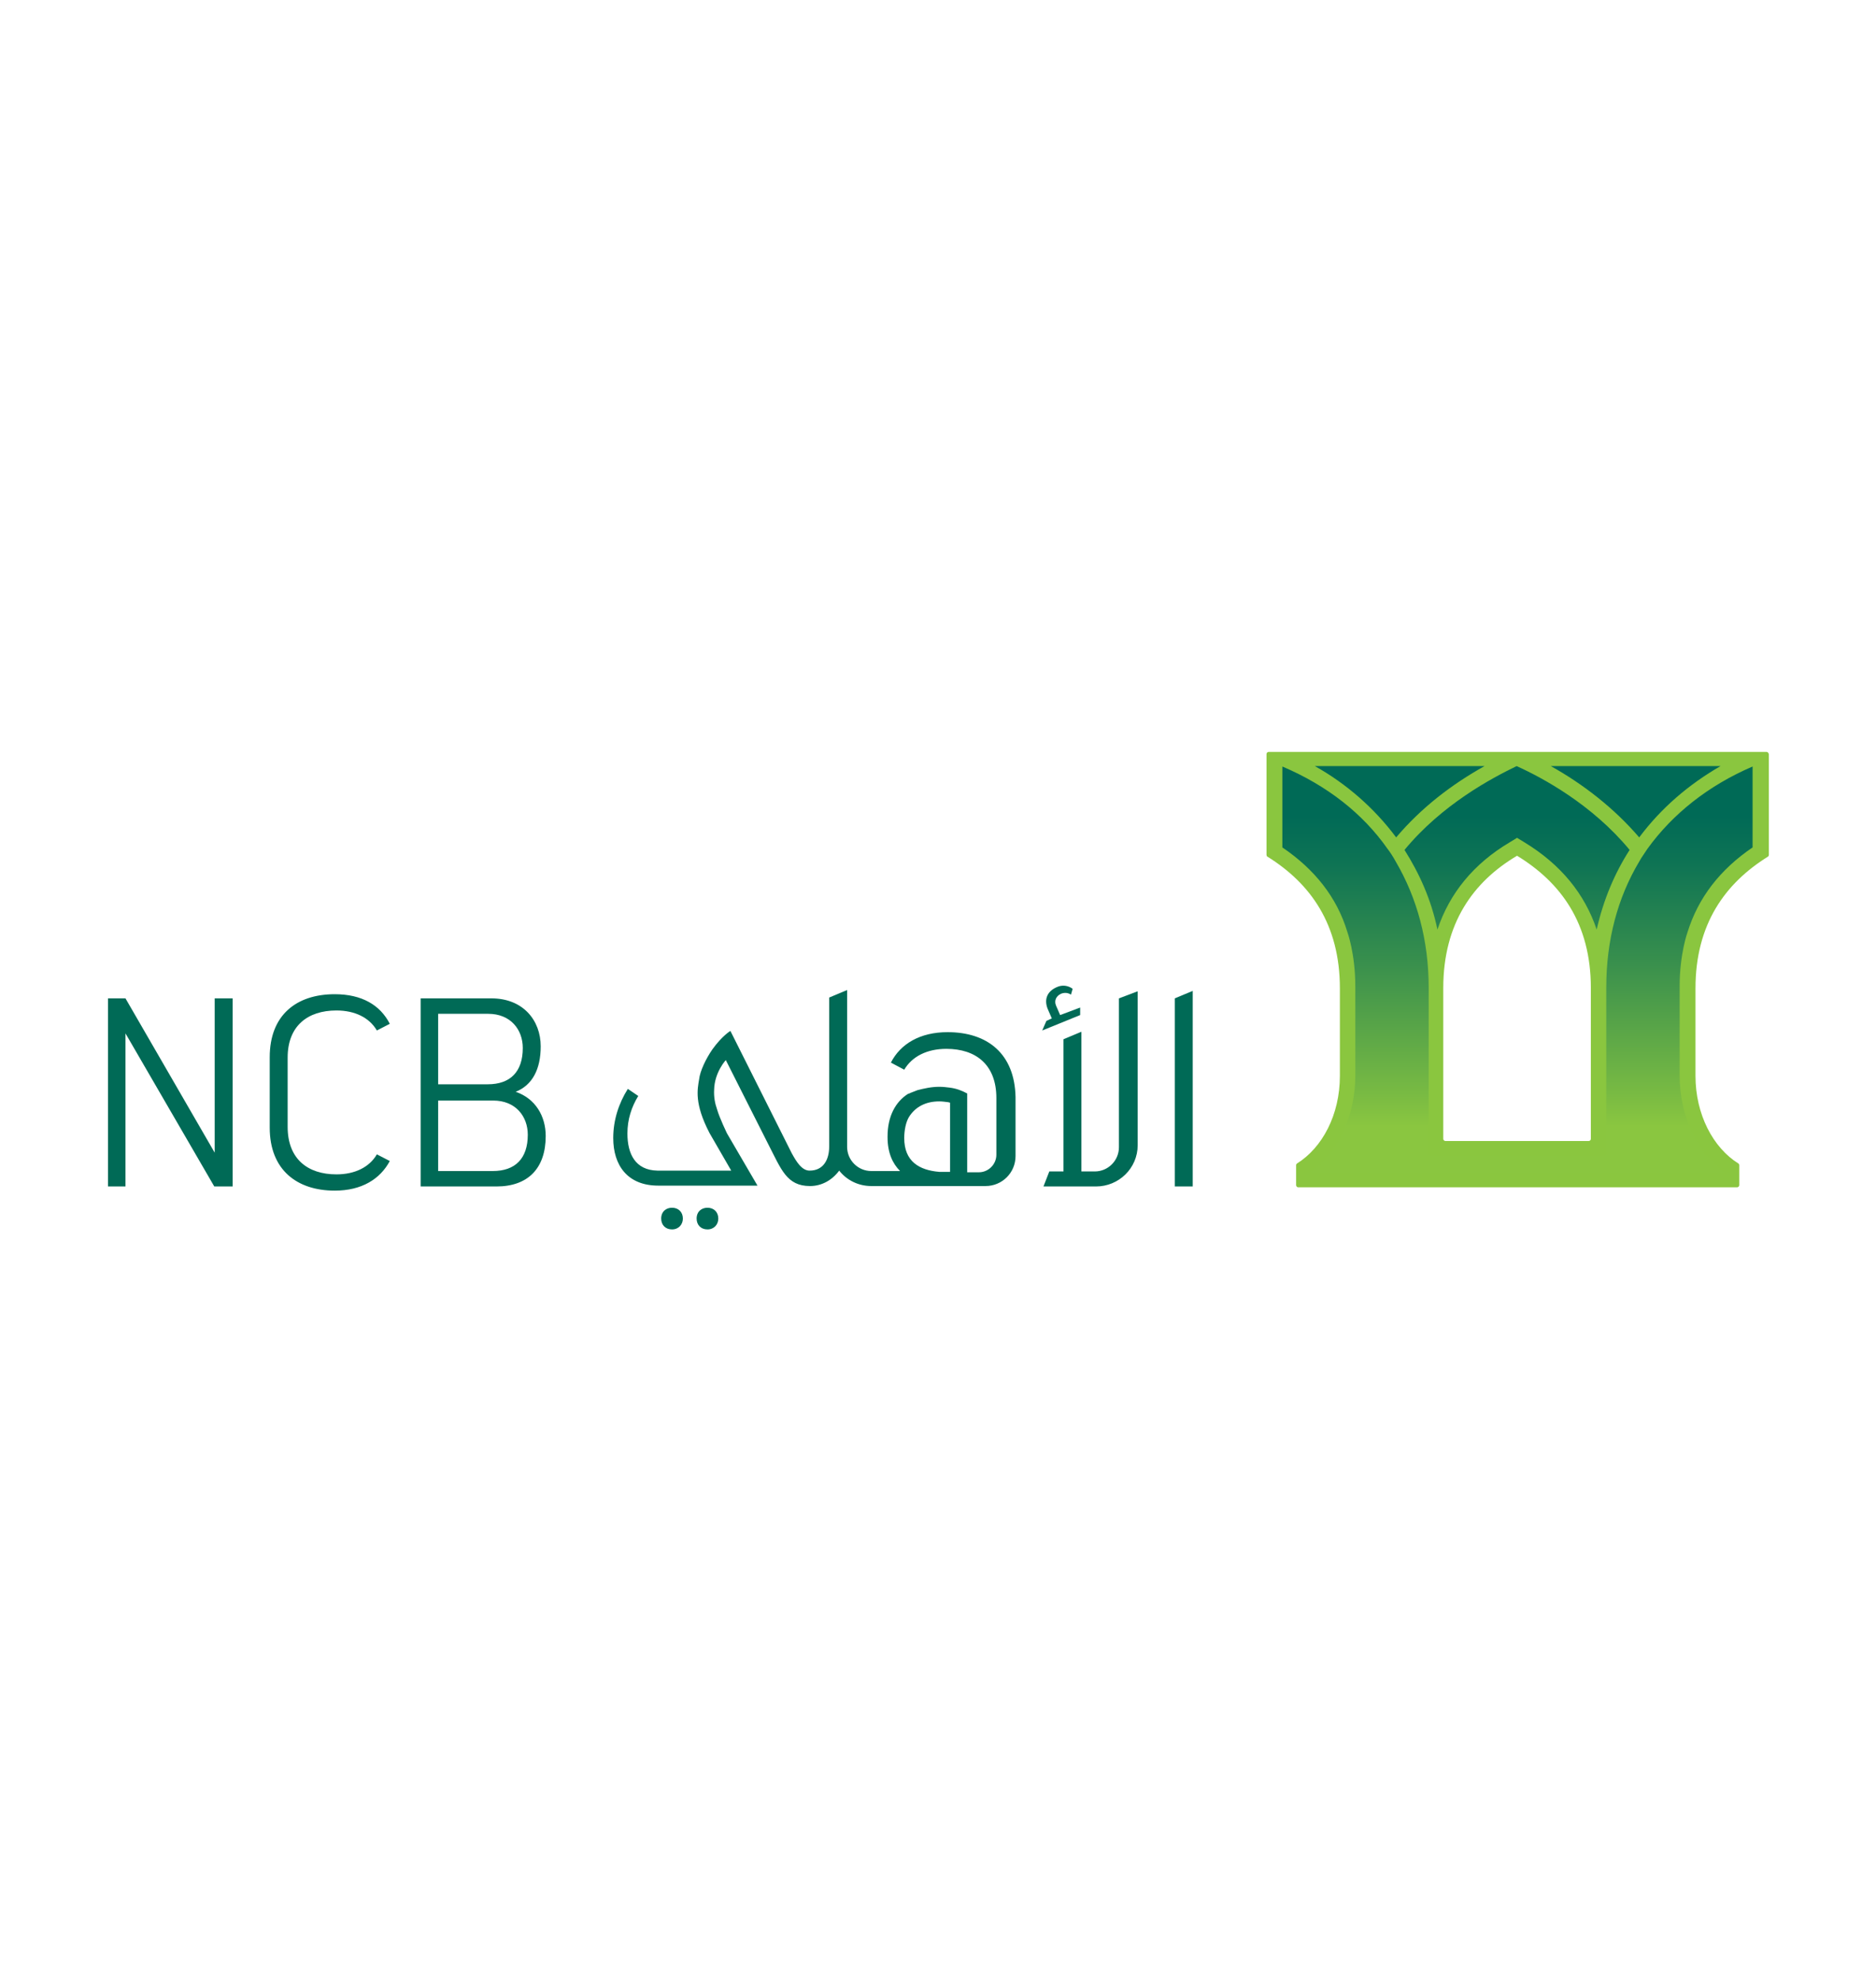 <svg xmlns="http://www.w3.org/2000/svg" xmlns:xlink="http://www.w3.org/1999/xlink" id="Layer_1" x="0px" y="0px" viewBox="0 0 450 475.1" style="enable-background:new 0 0 450 475.1;" xml:space="preserve"><style type="text/css">	.st0{fill:#8AC63F;}	.st1{fill:url(#SVGID_1_);}	.st2{fill:#006A56;}</style><g>	<path class="st0" d="M381.6,273.1c0,0.2-0.2,0.5-0.5,0.5h-34.4c-0.2,0-0.5-0.2-0.5-0.5v-36.2c0-15.5,7.2-25.5,17.7-31.7  c10.5,6.4,17.7,16.2,17.7,31.7L381.6,273.1L381.6,273.1z M423.7,180.3H304.3c-0.2,0-0.5,0.2-0.5,0.5v24.2c0,0.1,0.1,0.4,0.2,0.4  c10.3,6.4,17.4,16.2,17.4,31.6v21c0,9.3-4.2,17.2-10.3,21c-0.1,0.1-0.2,0.2-0.2,0.4v4.8c0,0.2,0.2,0.5,0.5,0.5h105.3  c0.2,0,0.5-0.2,0.5-0.5v-4.8c0-0.1-0.1-0.4-0.2-0.4c-6.1-3.8-10.3-11.8-10.3-21v-21c0-15.4,7.1-25.2,17.4-31.6  c0.1-0.1,0.2-0.2,0.2-0.4v-24.2C424.1,180.4,424,180.3,423.7,180.3"></path>	<linearGradient id="SVGID_1_" gradientUnits="userSpaceOnUse" x1="363.908" y1="288.719" x2="363.908" y2="164.548">		<stop offset="0" style="stop-color:#8AC640"></stop>		<stop offset="0.15" style="stop-color:#8AC640"></stop>		<stop offset="0.215" style="stop-color:#78BA43"></stop>		<stop offset="0.469" style="stop-color:#388F4D"></stop>		<stop offset="0.654" style="stop-color:#0F7454"></stop>		<stop offset="0.75" style="stop-color:#006A56"></stop>		<stop offset="1" style="stop-color:#006A56"></stop>	</linearGradient>	<path class="st1" d="M315.4,183.7c7.5,4.2,14.2,10,19.5,17.1c6-7.1,13.3-12.7,21.2-17.1H315.4L315.4,183.7z M336.9,203.8  c3.6,5.7,6.4,11.9,7.9,19.1c2.9-8.7,8.7-15.8,17.3-20.9l1.8-1.1l1.8,1.1c8.7,5.3,14.4,12.3,17.3,20.9c1.6-7.1,4.3-13.5,7.9-19.1  c-9-10.9-20.9-17.3-27.1-20.1C357.8,186.6,345.9,192.9,336.9,203.8 M372,183.7c7.7,4.3,15.1,10,21.2,17.1  c5.3-7.1,11.9-12.7,19.5-17.1H372L372,183.7z M395.2,203.5c-0.7,1.1-1.4,2-2,3.1l0,0c-5.2,8.7-7.9,18.9-7.9,30.2v39.8  c0,0.2-0.2,0.5-0.5,0.5h-41.6c-0.2,0-0.5-0.2-0.5-0.5v-39.8c0-11.3-2.8-21.5-7.9-30.2c-0.6-1.1-1.3-2.2-2-3.1  c-5.9-8.4-14.4-15.1-25.2-19.7v19.4c7.8,5.3,13.1,12,15.6,20.3c0,0,1.9,5.2,1.9,13v21.4c0,9.5-4,18.2-10.6,23.1h99  c-6.6-4.9-10.6-13.6-10.6-23.1v-21.4c0-7.8,1.9-13,1.9-13c2.6-8.3,7.8-15,15.6-20.3v-19.4C409.7,188.4,401.2,195.2,395.2,203.5"></path>	<g>		<path class="st2" d="M51.4,284.5l-21.3-36.7v36.7h-4.2v-45.1h4.2l21.4,37v-37h4.3v45.1L51.4,284.5z M64.7,253.5   c0-10.1,6.4-15.1,15.6-15.1c6.5,0,10.9,2.6,13.2,7.1l-3.1,1.6c-1.8-3.1-5.3-4.8-9.7-4.8c-6.9,0-11.7,3.7-11.7,11.3v16.6   c0,7.7,4.8,11.4,11.7,11.4c4.4,0,7.9-1.7,9.7-4.8l3.1,1.6c-2.3,4.3-6.7,7.1-13.2,7.1c-9.1,0-15.6-5-15.6-15.1V253.5L64.7,253.5z    M117,260c5.4,0,8.4-3,8.4-8.7c0-4.4-2.9-8.2-8.3-8.2h-12V260H117z M105.1,280.8h13.1c5.4,0,8.4-3,8.4-8.7c0-4.4-2.9-8.2-8.3-8.2   h-13.2C105.1,263.9,105.1,280.8,105.1,280.8z M117.9,239.4c7.6,0,11.8,5.3,11.8,11.5c0,5.5-2,9.3-6,10.9c4.7,1.6,7.2,5.8,7.2,10.6   c0,7.8-4.3,12.1-11.8,12.1h-18.2v-45.1h17V239.4z M281.8,284.5v-45.1l4.3-1.8v46.9H281.8z"></path>		<g>			<path id="B" class="st2" d="M172.3,292.2c0,1.4-1,2.6-2.6,2.6c-1.6,0-2.6-1.1-2.6-2.6c0-1.7,1.2-2.6,2.6-2.6    C171.2,289.6,172.3,290.6,172.3,292.2"></path>		</g>		<g>			<path id="B_1_" class="st2" d="M163.8,292.2c0,1.4-1,2.6-2.6,2.6c-1.6,0-2.6-1.1-2.6-2.6c0-1.7,1.2-2.6,2.6-2.6    C162.7,289.6,163.8,290.6,163.8,292.2"></path>		</g>		<path class="st2" d="M254.3,243.4l-1-2.3c-0.5-1.2,0.1-2.3,1.2-2.8c0,0,1.2-0.6,2.4,0.2l0.4-1.4c-1.1-0.8-2.5-1-3.8-0.4   c-2.3,1-3.1,2.9-2.2,5.2l1,2.3l-1.3,0.6l-1,2.3l9.1-3.7v-1.8L254.3,243.4L254.3,243.4z M268.4,239.4v35.7c0,3.2-2.6,5.8-5.8,5.8   h-3.2v-33.5l-4.3,1.8v31.7h-3.4l-1.4,3.6h12.6c5.5,0,10-4.4,10-9.9c0,0,0,0,0,0v-36.9L268.4,239.4L268.4,239.4z M227.7,281h-2.4   c-4.8-0.4-8.4-2.5-8.4-8.1c0-1.9,0.4-3.8,1.1-5c1.6-2.6,4.2-3.8,7.3-3.8c0.7,0,1.4,0.1,2.2,0.2c0.1,0,0.2,0.1,0.4,0.1V281   L227.7,281z M227.3,247.5c-6.6,0-11.3,2.8-13.6,7.3l3.2,1.7c1.9-3.2,5.5-5,10.1-5c7.1,0,12,3.8,12,11.8v13.6   c0,2.3-1.9,4.2-4.2,4.2h-2.8v-18.9c-1.3-0.7-2.6-1.2-4.2-1.4c-0.8-0.1-1.6-0.2-2.5-0.2c-1.9,0-3.6,0.4-5.2,0.8l-1.8,0.7   c-0.1,0.1-0.2,0.1-0.5,0.2l0,0c-3,1.9-4.9,5.4-4.9,10.2v0.2c0,3.7,1.2,6.3,3,8.1h-6.9c-3.2,0-5.8-2.6-5.8-5.8v-37.6l-4.3,1.8v35.7   c0,3.2-1.4,5.8-4.7,5.8c-1.9,0-3.2-2.2-4.3-4.2l-14.7-29.3c0,0-2,1.2-4.3,4.4c-1.6,2.3-3,5.3-3.2,7.2c-0.4,2.4-1.2,5.8,2.5,12.9   l5.2,9h-17.7c-5.3-0.1-7.2-4-7.2-8.9c0-3.4,1-6.4,2.6-9l-2.5-1.7c-2.2,3.5-3.5,7.5-3.5,11.8c0,6.5,3.4,11.4,10.8,11.4h23.8   l-7.3-12.5c0,0-1.8-3.7-2.4-5.8c-0.5-1.4-0.8-3-0.7-4.7c0.1-4.2,2.8-7.1,2.8-7.1l10.2,20.2c3.1,6,4.4,10,10,10   c2.8,0,5.3-1.4,7-3.7c1.8,2.3,4.6,3.7,7.7,3.7h27.4c4,0,7.2-3.2,7.2-7.2v-14.1C243.4,252.6,236.8,247.5,227.3,247.5"></path>	</g></g></svg>